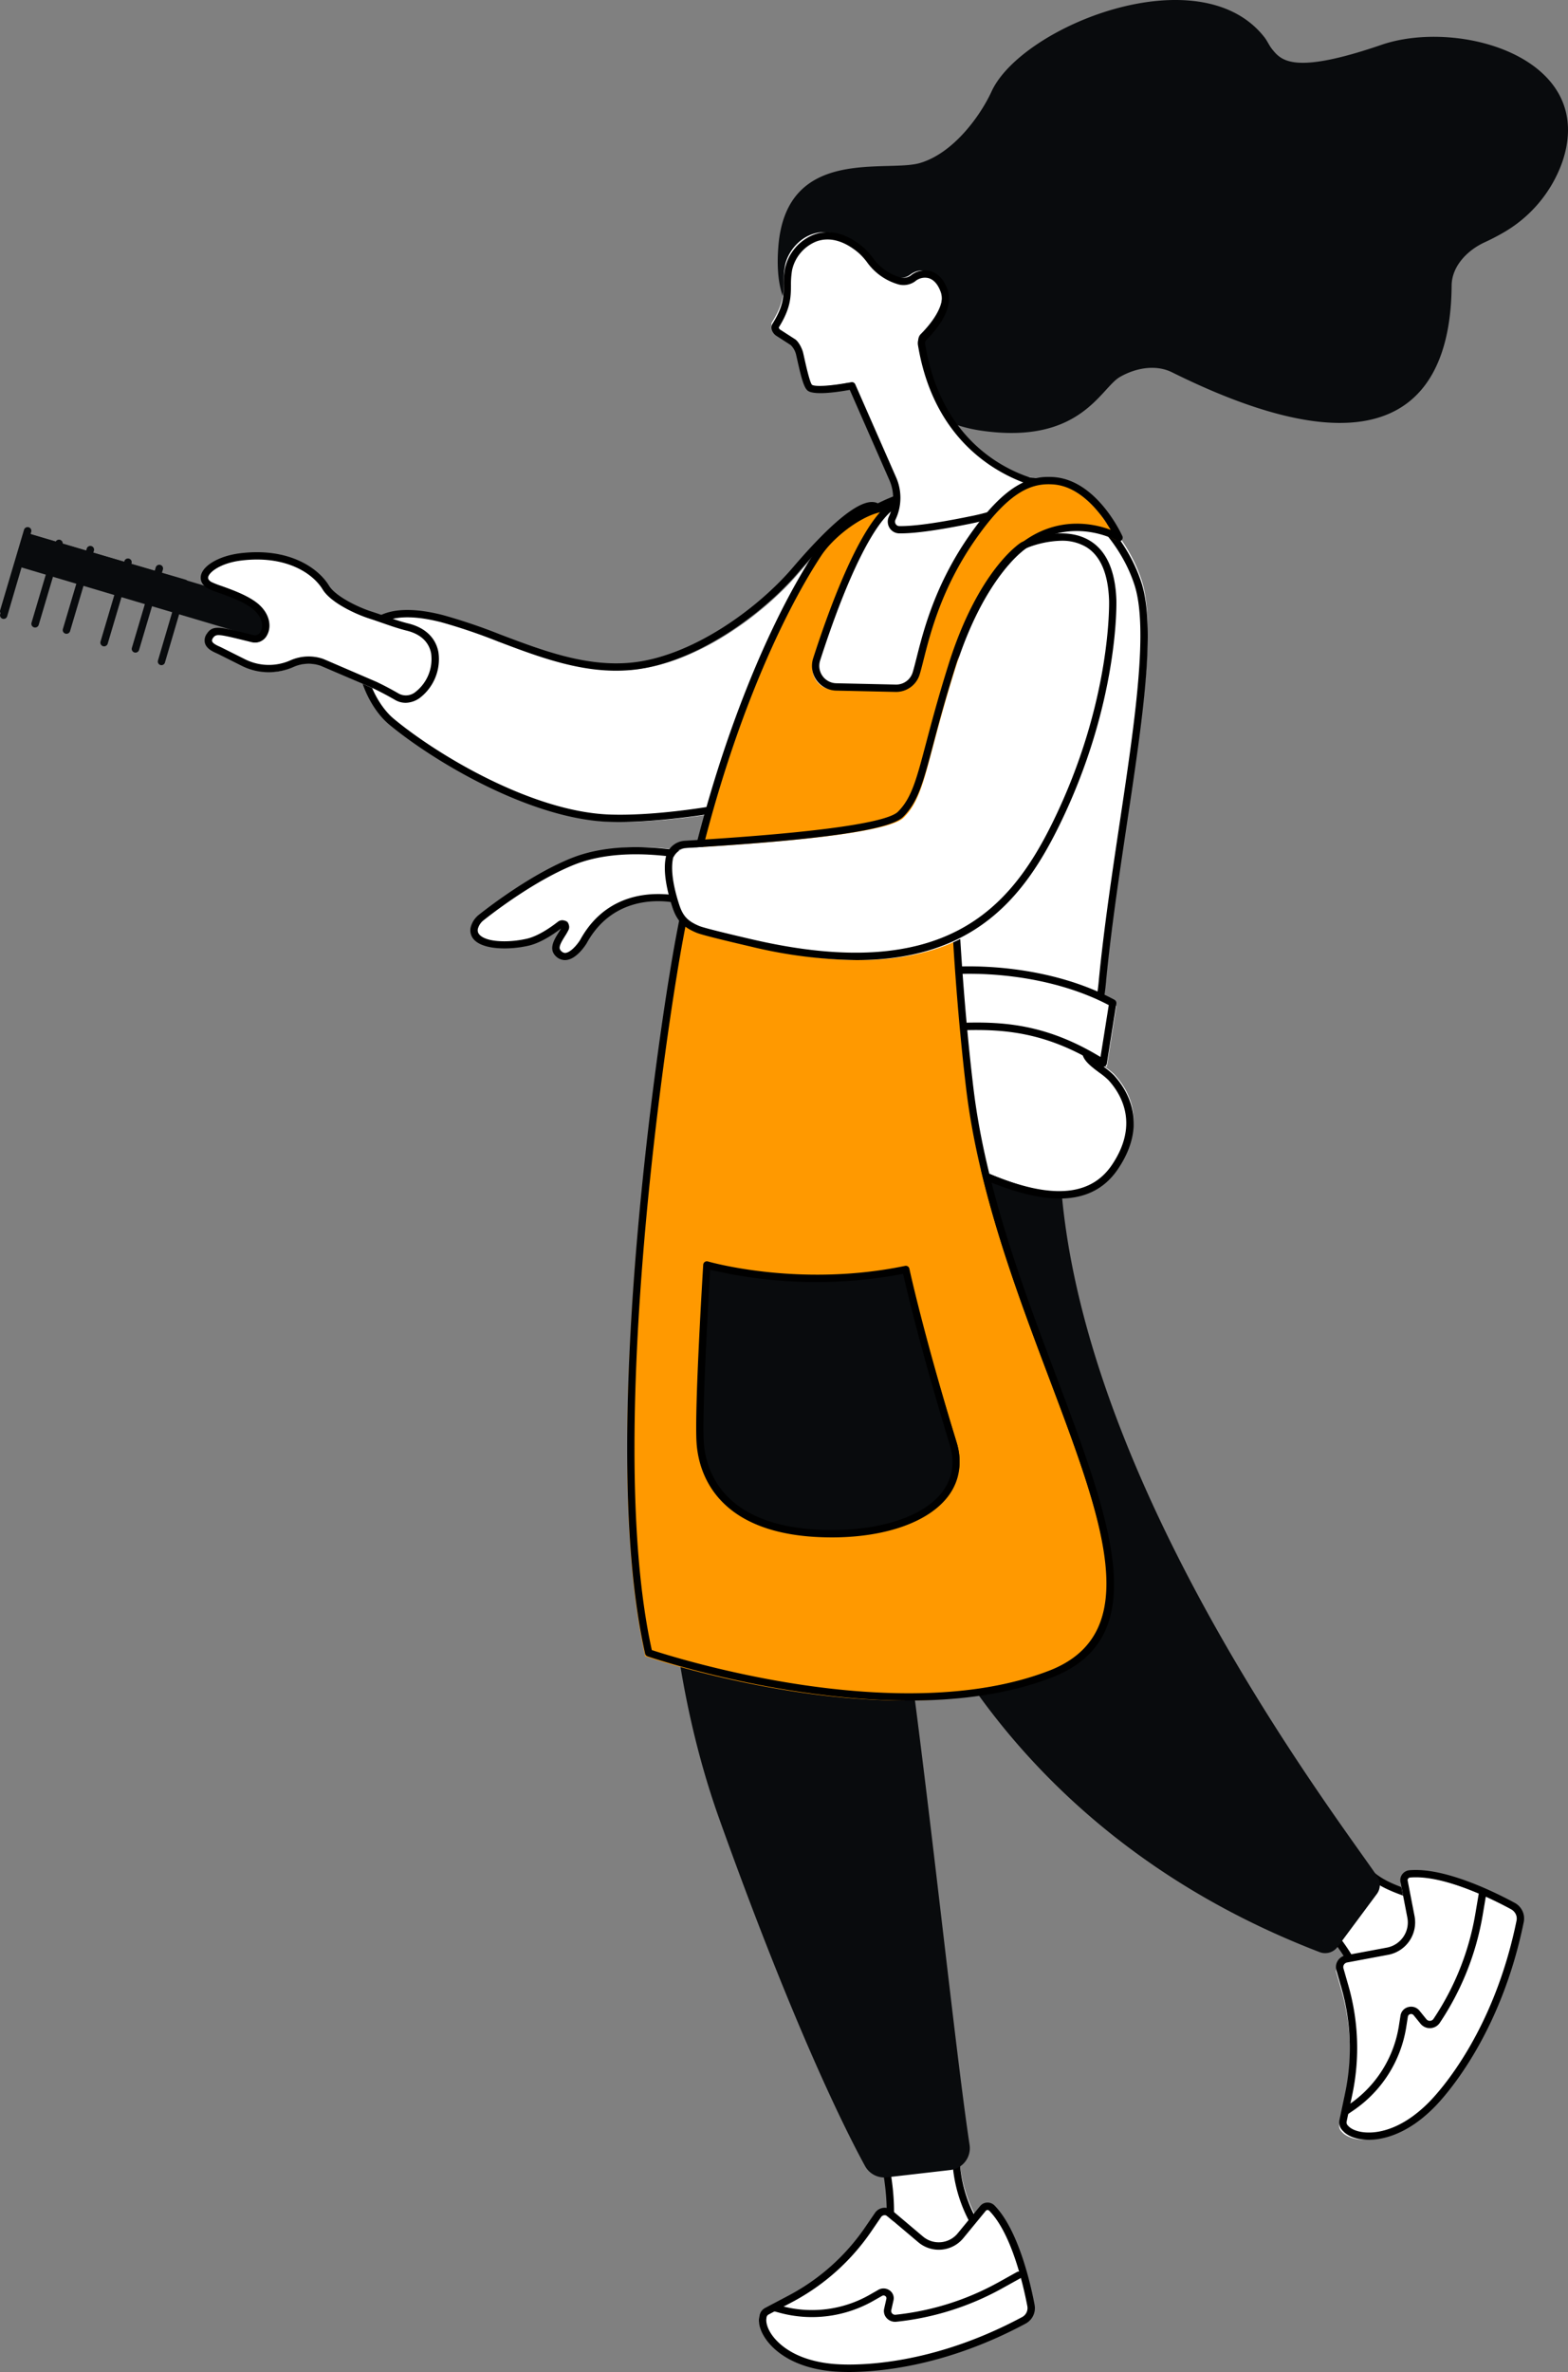 <svg id="illustration-2" xmlns="http://www.w3.org/2000/svg" width="506.212" height="765.391" viewBox="0 0 506.212 765.391">
  <rect x="0" y="0" width="506.212" height="765.391" fill="#808080" stroke="none"/>
  <path id="Tracciato_55" data-name="Tracciato 55" d="M2.645,0S8.133,22.033,1.8,32.227L0,36.447l36.447-8.038L34,24.72A45.91,45.91,0,0,1,26.381,3.228Z" transform="translate(283.478 694.521)" fill="#fff" fill-rule="evenodd"/>
  <path id="Tracciato_56" data-name="Tracciato 56" d="M35.368,28.563,3.153,35.67l.859-2.02C9.449,24.778,6.471,7.937,5.324,2.558l20.91,2.849A47.064,47.064,0,0,0,33.879,26.32ZM1.179,38.472a1.048,1.048,0,0,0,.256-.027l36.114-7.969a1.168,1.168,0,0,0,.837-.7,1.155,1.155,0,0,0-.108-1.079l-2.429-3.663A44.587,44.587,0,0,1,28.494,4.275a1.18,1.18,0,0,0-1.015-1.063L3.961.011A1.185,1.185,0,0,0,2.924.383a1.166,1.166,0,0,0-.269,1.063c.053.213,5.246,21.492-.7,31.056a1.507,1.507,0,0,0-.083.159L.093,36.851a1.158,1.158,0,0,0,.181,1.2,1.179,1.179,0,0,0,.906.42Z" transform="translate(281.454 694.521)" fill-rule="evenodd"/>
  <path id="Tracciato_57" data-name="Tracciato 57" d="M37.419,2.718,34.17,7.294A69.236,69.236,0,0,1,9.108,28.855L1.4,32.776A2.44,2.44,0,0,0,.079,34.652l-.048.407c-.538,4.524,5.926,13.914,22.828,15.357,10.457.893,34.45-.624,61.833-14.786a4.3,4.3,0,0,0,2.3-4.645C85.642,24.157,81.786,7.95,74.36.594a2.013,2.013,0,0,0-2.94.09l-7.238,8.5a9.364,9.364,0,0,1-12.965,1.152L41.247,2.216a2.659,2.659,0,0,0-3.827.5" transform="translate(245.007 712.746)" fill="#fff" fill-rule="evenodd"/>
  <path id="Tracciato_58" data-name="Tracciato 58" d="M73.812,2.4a.817.817,0,0,1,.586.257c7.187,7.384,10.967,23.98,12.259,30.769a3.279,3.279,0,0,1-1.677,3.515C53.711,53.71,28.747,52.488,24.059,52.073,12.5,51.052,7.024,46.26,4.792,43.493,2.809,41.038,2.256,38.811,2.4,37.55l.048-.42a1.31,1.31,0,0,1,.689-1.015l7.673-4.049A71.187,71.187,0,0,0,36.2,9.417L39.433,4.69a1.413,1.413,0,0,1,2.072-.284l9.93,8.383a10.264,10.264,0,0,0,14.588-1.343l7.209-8.77a.724.724,0,0,1,.544-.273c.011,0,.023-.006.035-.006ZM29.051,54.671c10,0,31.5-1.91,57.043-15.609a5.68,5.68,0,0,0,2.9-6.091c-1.332-7.007-5.255-24.149-12.9-32A3.183,3.183,0,0,0,73.677,0,3.115,3.115,0,0,0,71.4,1.143l-7.21,8.77a7.906,7.906,0,0,1-11.235,1.037L43.03,2.568a3.77,3.77,0,0,0-5.551.759L34.243,8.053A68.807,68.807,0,0,1,9.71,29.937L2.037,33.987A3.716,3.716,0,0,0,.088,36.852l-.048.42c-.264,2.3.8,5.125,2.91,7.739,2.469,3.062,8.469,8.356,20.9,9.458.953.082,2.725.2,5.2.2Z" transform="translate(245.007 710.72)" fill-rule="evenodd"/>
  <path id="Tracciato_59" data-name="Tracciato 59" d="M39.92,16.2c.137,0,.274-.01.413-.021A89.492,89.492,0,0,0,74.5,5.4l5.909-3.283a1.112,1.112,0,0,0,.43-1.549A1.2,1.2,0,0,0,79.227.153l-5.91,3.283A87.086,87.086,0,0,1,40.074,13.924a1.285,1.285,0,0,1-1.091-.4,1.181,1.181,0,0,1-.3-1.081l.715-3.17a3.061,3.061,0,0,0-1.291-3.232,3.366,3.366,0,0,0-3.6-.154l-2.95,1.683a37.582,37.582,0,0,1-28.2,3.561l-1.858-.5a1.182,1.182,0,0,0-1.452.782,1.132,1.132,0,0,0,.816,1.4l1.858.5a40.038,40.038,0,0,0,30.038-3.8l2.95-1.678a.94.94,0,0,1,1.025.041A.87.87,0,0,1,37.1,8.8l-.714,3.17a3.366,3.366,0,0,0,.852,3.077A3.67,3.67,0,0,0,39.92,16.2" transform="translate(249.056 732.994)" fill-rule="evenodd"/>
  <path id="Tracciato_60" data-name="Tracciato 60" d="M0,11.153S17.845,27.17,19.318,39.8l1.245,4.749L44.547,11.5l-4.439-.846C32.707,7.49,25.307,6.218,20.133,0Z" transform="translate(419.144 601.379)" fill="#fff" fill-rule="evenodd"/>
  <path id="Tracciato_61" data-name="Tracciato 61" d="M43.337,13.426,22.094,42.667l-.584-2.226C20.17,29.454,7.287,16.409,3.183,12.5L20.9,2.693c3.972,4.348,8.978,6.173,14.262,8.1,1.758.639,3.576,1.3,5.366,2.069a1.271,1.271,0,0,0,.241.076ZM21.587,46.571a1.175,1.175,0,0,0,.948-.487L46.343,13.312a1.2,1.2,0,0,0,.147-1.143,1.177,1.177,0,0,0-.877-.736l-4.283-.812c-1.81-.774-3.618-1.43-5.368-2.069C30.7,6.636,25.721,4.822,22.062.425A1.164,1.164,0,0,0,20.6.148L.612,11.211A1.2,1.2,0,0,0,.4,13.144C.57,13.3,17.79,28.881,19.182,40.81a1.337,1.337,0,0,0,.031.162l1.235,4.711a1.186,1.186,0,0,0,.919.866,1.009,1.009,0,0,0,.219.022Z" transform="translate(419.144 601.378)" fill-rule="evenodd"/>
  <path id="Tracciato_62" data-name="Tracciato 62" d="M.105,31.016l1.632,5.678a71.612,71.612,0,0,1,1.24,34.568L1.119,80.056a2.57,2.57,0,0,0,.675,2.325l.3.318c3.386,3.482,15.432,4.655,27.817-7.868C37.577,67.085,52.21,46.9,58.627,15.479A4.6,4.6,0,0,0,56.3,10.506C49.764,6.975,33.809-.882,22.805.081a2.047,2.047,0,0,0-1.871,2.411L23.169,14a9.5,9.5,0,0,1-7.633,11.13L2.222,27.615a2.706,2.706,0,0,0-2.117,3.4" transform="translate(431.293 605.428)" fill="#fff" fill-rule="evenodd"/>
  <path id="Tracciato_63" data-name="Tracciato 63" d="M25.79,2.357c10.542,0,24.884,7.119,30.8,10.319A3.4,3.4,0,0,1,58.3,16.36c-7.317,35.9-24.8,55.055-28.226,58.529-8.466,8.577-15.874,9.875-19.6,9.821-3.287-.016-5.44-1.035-6.359-1.978l-.3-.311a1.393,1.393,0,0,1-.364-1.254L5.3,72.4a72.912,72.912,0,0,0-1.252-35L2.429,31.745a1.51,1.51,0,0,1,1.183-1.9l13.236-2.477A10.647,10.647,0,0,0,25.381,14.9L23.159,3.435a.8.8,0,0,1,.151-.649.9.9,0,0,1,.649-.354c.594-.054,1.206-.075,1.83-.075ZM10.548,87.068c4.083,0,12.2-1.388,21.221-10.523,3.512-3.56,21.409-23.164,28.858-59.719a5.728,5.728,0,0,0-2.906-6.219C51.267,7.112,35.034-.907,23.751.084a3.279,3.279,0,0,0-2.333,1.281,3.164,3.164,0,0,0-.587,2.514l2.221,11.472a8.183,8.183,0,0,1-1.291,6.219,8.3,8.3,0,0,1-5.351,3.484L3.174,27.526A3.92,3.92,0,0,0,.581,29.3a3.869,3.869,0,0,0-.433,3.1h0l1.623,5.656A70.573,70.573,0,0,1,2.983,71.913L1.137,80.678a3.735,3.735,0,0,0,.977,3.377l.3.311c1.65,1.7,4.586,2.686,8.055,2.7a.361.361,0,0,0,.076.005Z" transform="translate(431.293 603.404)" fill-rule="evenodd"/>
  <path id="Tracciato_64" data-name="Tracciato 64" d="M1.2,72.894a1.241,1.241,0,0,0,.686-.209l1.687-1.15A40.107,40.107,0,0,0,20.642,44.792l.557-3.53a1.013,1.013,0,0,1,.767-.829,1.043,1.043,0,0,1,1.091.353l2.231,2.755a3.87,3.87,0,0,0,6.2-.273A89.293,89.293,0,0,0,45.368,8.382L46.555,1.37A1.181,1.181,0,0,0,45.564.016,1.2,1.2,0,0,0,44.18.984L42.993,8A86.937,86.937,0,0,1,29.469,41.978a1.433,1.433,0,0,1-2.295.1l-2.231-2.755a3.456,3.456,0,0,0-3.593-1.171,3.359,3.359,0,0,0-2.53,2.749l-.557,3.53A37.738,37.738,0,0,1,2.2,69.6L.516,70.75a1.165,1.165,0,0,0-.3,1.642,1.214,1.214,0,0,0,.989.5" transform="translate(433.318 609.478)" fill-rule="evenodd"/>
  <path id="Tracciato_65" data-name="Tracciato 65" d="M131.014,2.665,19.088,0s-41.957,141.832-1.463,254.97c24.383,68.124,41.091,101.085,47.017,111.9a7.1,7.1,0,0,0,7.049,3.632l20.481-2.359a7.1,7.1,0,0,0,6.214-8.119c-5.642-37.141-16.465-146.2-26.057-201.413a.042.042,0,0,1,.083-.016c2.757,9.678,30.5,97.614,139.021,139.253a4.961,4.961,0,0,0,5.74-1.687l12.68-17.077a4.933,4.933,0,0,0,.13-5.712c-15.486-22.816-123.675-163.02-98.97-270.7" transform="translate(214.634 332.075)" fill="#090b0d" fill-rule="evenodd"/>
  <path id="Tracciato_66" data-name="Tracciato 66" d="M35.276,72.894a1.2,1.2,0,0,0,.332-.048,1.177,1.177,0,0,0,.791-1.461c-.637-2.159-1.263-4.3-1.88-6.412C26.131,36.286,18.888,11.505,1.817.194A1.172,1.172,0,0,0,.525,2.151C16.882,12.987,23.674,36.222,32.273,65.635q.927,3.166,1.881,6.418a1.177,1.177,0,0,0,1.122.842" transform="translate(259.181 441.416)" fill="#fff" fill-rule="evenodd"/>
  <path id="Tracciato_67" data-name="Tracciato 67" d="M167.328,1.116S164.351-7.067,140.47,20.88c-11.512,13.473-33.045,29.272-53.231,31.145C65.553,54.037,44.963,41.438,26.282,36.608-9.783,27.282-1.876,60.249,9.863,69.977c14.344,11.877,45.167,30.244,70.313,31.205s86.423-9.788,90.666-27.577-3.515-72.489-3.515-72.489" transform="translate(117.442 164.012)" fill="#fff" fill-rule="evenodd"/>
  <path id="Tracciato_68" data-name="Tracciato 68" d="M167.023,2.667c.511,3.674,7.506,54.833,3.5,71.6C166.709,90.23,108.3,101.879,81.236,100.84,56.471,99.893,26.127,81.884,11.78,70.009c-6.893-5.7-11.958-19.2-8.048-26.829,3.08-6.01,11.165-7.52,23.377-4.367A180.541,180.541,0,0,1,45.4,45.025c13.74,5.2,27.951,10.577,42.955,9.186C108.5,52.344,130.426,36.6,142.268,22.76c17-19.87,22.8-20.61,24.174-20.362a1.1,1.1,0,0,1,.581.268Zm-82.665,100.6c26.168,0,84.12-10.229,88.473-28.453,4.24-17.742-3.169-70.45-3.486-72.685a1.243,1.243,0,0,0-.06-.238,3.069,3.069,0,0,0-2.42-1.822c-4.756-.858-13.652,6.255-26.4,21.155-11.54,13.487-32.839,28.824-52.331,30.63-14.468,1.339-28.407-3.939-41.894-9.043A182.2,182.2,0,0,0,27.7,36.521C10.755,32.144,4.164,37.14,1.618,42.1c-4.5,8.782,1.046,23.447,8.646,29.732,14.6,12.079,45.525,30.406,70.882,31.375,1.005.038,2.08.059,3.211.059Z" transform="translate(115.417 161.988)" fill-rule="evenodd"/>
  <path id="Tracciato_69" data-name="Tracciato 69" d="M14.949,144.262c-4.1-42.889,28.1-119.272,34.2-125.277,9.1-8.967,29.154-22.048,69.9-18.338,0,0,21.524,10.478,28.784,32.644,7.091,21.65-6.541,78.18-11.419,127.8,0,0-1.007,13.638-5.177,22.832-1.4,3.081,5.648,6.512,7.932,9.006,4.464,4.885,10.534,15.081,1.262,28.842-21.313,31.638-88.052-29.645-110.1-30.986-14.349-.867-19.857,4.083-21.313,8.564,0,0-18.235-2.618-2.854-40.794a32.205,32.205,0,0,1,6.138-9.576c.108-.119.218-.242.329-.377a17.913,17.913,0,0,0,2.314-4.341" transform="translate(220.708 153.888)" fill="#fff" fill-rule="evenodd"/>
  <path id="Tracciato_70" data-name="Tracciato 70" d="M119.627,2.989c2.093,1.085,21.281,11.5,27.924,31.809,4.633,14.162.068,44.626-4.766,76.88-2.486,16.592-5.056,33.743-6.678,50.249-.013.167-1.042,13.553-5.065,22.427-1.364,3.006,2.145,5.62,5.239,7.922a23.165,23.165,0,0,1,2.878,2.361c4.2,4.6,9.943,14.274,1.15,27.338-13.459,20-47.107.414-74.144-15.323-14.445-8.406-26.92-15.667-34.632-16.135-15.478-.941-20.456,4.846-22.042,8.309a9.566,9.566,0,0,1-5.041-4.475c-2.623-4.641-4.058-14.382,4-34.394a30.964,30.964,0,0,1,5.9-9.213c.117-.129.234-.264.355-.4a18.449,18.449,0,0,0,2.5-4.647,1.2,1.2,0,0,0,.086-.57C13.267,103,45.312,26.651,51.056,20.986c10.249-10.106,30.461-21.42,68.57-18Zm3.749,229.868c7.712,0,14.282-2.711,18.887-9.552,9.7-14.414,3.306-25.149-1.366-30.264a24.427,24.427,0,0,0-3.21-2.662c-2.02-1.506-5.073-3.781-4.5-5.045,4.2-9.261,5.226-22.637,5.267-23.2,1.613-16.42,4.179-33.539,6.66-50.1C150.2,78.08,154.6,48.757,149.79,34.06,142.477,11.706,121.368,1.2,120.473.767a1.163,1.163,0,0,0-.408-.113C80.91-2.918,60.029,8.824,49.4,19.3c-6,5.916-38.5,81.854-34.491,125.757a16.227,16.227,0,0,1-2,3.754c-.1.118-.2.231-.3.344a33.216,33.216,0,0,0-6.345,9.918C-.515,175.912-1.8,188.2,2.447,195.607a11.331,11.331,0,0,0,7.588,5.809,1.174,1.174,0,0,0,1.287-.8c.858-2.641,4.534-8.675,20.068-7.734,7.155.436,20,7.906,33.592,15.823,19.145,11.138,41.5,24.154,58.394,24.154Z" transform="translate(218.684 153.889)" fill-rule="evenodd"/>
  <path id="Tracciato_71" data-name="Tracciato 71" d="M12.008,104.667s-13.862.274-11.8-25.227c2.629-32.5,34.854-23.609,45.761-26.85S65.526,37.164,69.023,29.537c9.71-21.177,67.305-44.192,88.128-17.478.943,1.21,1.506,2.64,2.468,3.828,2.939,3.63,6.9,8.319,35.3-1.423,24.995-8.575,69.842,4.17,58.37,37.817a42.765,42.765,0,0,1-19.545,23.074c-1.663.948-3.492,1.9-5.494,2.819-5.791,2.663-10.649,7.857-10.69,14-.217,32.481-16.177,64.693-90.255,27.966-5.261-2.609-11.714-1.435-16.822,1.491-6.278,3.6-12.668,21.921-44.633,17.356-19.58-2.8-29.169-16.071-35.649-24.441a25.011,25.011,0,0,0-18.191-9.88" transform="translate(251.081 0)" fill="#090b0d" fill-rule="evenodd"/>
  <path id="Tracciato_72" data-name="Tracciato 72" d="M44.6,13.839a5.355,5.355,0,0,1-4.077.818c-8.48-2.683-8.954-6.906-12.85-10.152C15.345-5.767,5.637,3.768,4.341,10.9,3.21,17.124,5.571,20.468.178,29.064c-.517.823.175,1.938,1.015,2.418l4.516,2.907c.944.539,1.97,2.644,2.221,3.715.775,3.31,2.153,10.388,3.424,11.154,2.477,1.493,13.539-.708,13.539-.708L38.032,78.444a15.355,15.355,0,0,1-.091,12.963,2.615,2.615,0,0,0,2.283,3.757c3.585.063,10.358-.553,23.141-3.176,16.914-3.469,25.729-10.943,25.729-10.943S54.413,76.92,47.476,35.325a2.689,2.689,0,0,1,.66-2.388c2.377-2.368,8.707-9.255,6.65-15.094-2.184-6.2-7.028-6.533-10.184-4" transform="translate(249.057 74.919)" fill="#fff" fill-rule="evenodd"/>
  <path id="Tracciato_73" data-name="Tracciato 73" d="M87.079,82.567A66,66,0,0,1,64.073,91.7c-13.142,2.7-19.643,3.2-22.8,3.142a1.367,1.367,0,0,1-1.155-.654,1.481,1.481,0,0,1-.077-1.416,16.424,16.424,0,0,0,.1-13.887L27.05,49.087a1.171,1.171,0,0,0-1.3-.679c-5.088,1.011-11.373,1.625-12.655.851-.717-.728-1.948-6.246-2.474-8.6-.146-.657-.281-1.26-.4-1.774-.262-1.119-1.379-3.657-2.774-4.454L3,31.564a1.221,1.221,0,0,1-.649-.805c3.88-6.181,3.913-9.912,3.945-13.52a27.978,27.978,0,0,1,.36-4.985,12.95,12.95,0,0,1,7.865-9.268C18.693,1.467,23.356,2.706,28,6.572a19.859,19.859,0,0,1,2.822,3.072A18.794,18.794,0,0,0,41.2,16.906a6.428,6.428,0,0,0,5.149-1.018,4.859,4.859,0,0,1,4.369-1.058c1.707.488,3.069,2.051,3.938,4.521,1.764,5-3.851,11.33-6.347,13.818a3.834,3.834,0,0,0-.987,3.406c5.828,34.945,31.314,43.949,39.76,45.992ZM41.758,97.192c4.793,0,12.454-1.074,22.787-3.193C81.5,90.521,90.335,83.151,90.7,82.839a1.176,1.176,0,0,0-.62-2.063c-1.376-.166-33.77-4.532-40.45-44.587a1.586,1.586,0,0,1,.328-1.353c3.492-3.481,9.033-10.223,6.9-16.266-1.432-4.065-3.785-5.507-5.507-6a7.171,7.171,0,0,0-6.481,1.484,4.274,4.274,0,0,1-2.975.611A16.391,16.391,0,0,1,32.654,8.18,21.95,21.95,0,0,0,29.5,4.766C22.78-.831,17.209-.493,13.716.776A15.234,15.234,0,0,0,4.343,11.832a29.921,29.921,0,0,0-.4,5.385c-.031,3.581-.059,6.674-3.589,12.3A2.413,2.413,0,0,0,.079,31.4a3.635,3.635,0,0,0,1.7,2.168l4.448,2.866a6.466,6.466,0,0,1,1.7,2.981c.118.506.252,1.1.4,1.75,1.419,6.361,2.269,9.329,3.554,10.1,2.412,1.454,10.306.189,13.4-.382L37.993,79.825a14.121,14.121,0,0,1-.079,11.946,3.825,3.825,0,0,0,.212,3.657,3.72,3.72,0,0,0,3.1,1.76q.258,0,.527,0Z" transform="translate(249.057 74.919)" fill-rule="evenodd"/>
  <path id="Tracciato_74" data-name="Tracciato 74" d="M2.152,1.27C19.114-1.666,45.205.087,64.795,10.776L61.7,30.373C37.37,14.884,19.715,18.573,0,19.181Z" transform="translate(295.628 313.85)" fill="#fff" fill-rule="evenodd"/>
  <path id="Tracciato_75" data-name="Tracciato 75" d="M64.349,12.506,61.686,29.247C41.3,16.868,25.738,17.7,9.282,18.572c-2.212.12-4.488.24-6.772.322L4.375,3.5c16.585-2.648,41.171-.874,59.975,9ZM62.566,32.4a1.175,1.175,0,0,0,.488-.109,1.189,1.189,0,0,0,.672-.9L66.8,12.036a1.212,1.212,0,0,0-.61-1.256C46.488.116,20.315-1.68,3.122,1.274a1.187,1.187,0,0,0-.971,1.037L.009,20a1.223,1.223,0,0,0,.3.956,1.182,1.182,0,0,0,.9.393c2.769-.087,5.527-.235,8.195-.377,16.481-.874,32.049-1.7,52.545,11.248A1.144,1.144,0,0,0,62.566,32.4Z" transform="translate(293.603 311.826)" fill-rule="evenodd"/>
  <path id="Tracciato_76" data-name="Tracciato 76" d="M136.6.045c-7.347-.462-15.11,2.432-26.386,18.759C97.127,37.749,94.493,55.227,92.32,62.287A6.761,6.761,0,0,1,85.7,67.052L66.45,66.627a6.8,6.8,0,0,1-6.309-8.9c4.835-15.01,15.454-44.7,25.366-50.145l-6.129,1.75c-6.7,1.912-14.929,8.462-18.77,14.3C45.385,46.76,24,95.3,13.722,159.71c0,0-24.624,144.814-7.9,218.835,0,0,77.921,26.873,129.861,6.878s-15.7-103.4-25.991-189.015c-5.647-46.964-9.468-123.263.207-149.2,17.35-46.516,48.039-28.782,48.039-28.782S150.043.891,136.6.046" transform="translate(202.485 155.913)" fill="#f90" fill-rule="evenodd"/>
  <path id="Tracciato_77" data-name="Tracciato 77" d="M145.186,15.085a28.37,28.37,0,0,0-9.684,1.69c-10.858,3.922-19.53,14.41-25.776,31.171-10.052,26.981-5.5,106.11-.273,149.655,3.9,32.495,16.033,64.682,26.734,93.086,17.378,46.112,31.1,82.541-.041,94.545-48.424,18.661-120.751-4.225-128.2-6.68-16.161-73.1,7.8-216.127,8.045-217.567C26.008,98.1,46.642,49.744,62.612,25.457c3.854-5.863,11.963-12.054,18.075-13.8l.926-.264c-8.645,9.78-16.994,32.892-21.572,47.122a7.98,7.98,0,0,0,7.392,10.438l19.214.425a7.956,7.956,0,0,0,7.762-5.6c.394-1.281.8-2.889,1.271-4.75,2.173-8.6,5.811-22.981,16.432-38.377,11.524-16.7,18.962-18.637,25.3-18.238,9.237.581,15.835,9.794,18.7,14.68a31.426,31.426,0,0,0-10.927-2.01ZM90.957,394.845c15.9,0,31.948-1.975,46.033-7.406,33.336-12.843,19.243-50.241,1.4-97.591-10.653-28.275-22.729-60.322-26.6-92.532-5.2-43.319-9.765-121.953.14-148.539C117.925,32.7,126.123,22.68,136.3,19c11.62-4.2,21.8,1.563,21.9,1.622a1.173,1.173,0,0,0,1.38-.149,1.187,1.187,0,0,0,.282-1.364c-.334-.742-8.334-18.181-22.3-19.06-7.014-.442-15.192,1.584-27.382,19.253C99.311,35.052,95.608,49.7,93.4,58.448c-.463,1.83-.862,3.41-1.239,4.633A5.571,5.571,0,0,1,86.7,67.009l-19.214-.425a5.611,5.611,0,0,1-5.2-7.341c8.9-27.656,17.924-45.674,24.765-49.434a1.184,1.184,0,0,0-.888-2.178L80.042,9.379c-6.687,1.91-15.207,8.4-19.4,14.772-16.1,24.492-36.9,73.2-46.983,136.444-.244,1.437-24.426,145.781-7.872,219.13a1.175,1.175,0,0,0,.766.856c.569.2,41.985,14.264,84.4,14.264Z" transform="translate(202.485 153.889)" fill-rule="evenodd"/>
  <path id="Tracciato_78" data-name="Tracciato 78" d="M82.041,56.357C87.717,74.579,67.928,85.2,42.167,85.042,7.944,84.834.8,67.086.107,56.069S2.278,0,2.278,0,31.785,8.532,66.762,1.418c0,0,4.2,19.363,15.279,54.938" transform="translate(226.784 409.018)" fill="#090b0d" fill-rule="evenodd"/>
  <path id="Tracciato_79" data-name="Tracciato 79" d="M66.8,4.047c1.061,4.724,5.536,23.893,15,54.956,1.735,5.7,1.025,10.775-2.108,15.1-5.8,8-19.488,12.7-36.493,12.6C7.971,86.473,2.964,66.75,2.447,58.28c-.607-9.91,1.6-47.666,2.075-55.559A149.664,149.664,0,0,0,66.8,4.047ZM43.754,89.093c17.524,0,31.631-5.056,37.811-13.569,3.552-4.9,4.4-10.851,2.463-17.228l-1.118.353,1.118-.353c-10.9-35.787-15.154-55.706-15.2-55.9a1.171,1.171,0,0,0-1.379-.919C33.286,8.581,4.058.133,3.767.046a1.153,1.153,0,0,0-1,.174,1.194,1.194,0,0,0-.5.9C2.156,3-.574,47.25.11,58.432c.559,9.138,5.874,30.422,43.065,30.656.193,0,.386.005.579.005Z" transform="translate(224.758 406.994)" fill-rule="evenodd"/>
  <g id="Raggruppa_4" data-name="Raggruppa 4" transform="translate(0 170.087)">
    <path id="Tracciato_80" data-name="Tracciato 80" d="M52.122,42.522a1.173,1.173,0,0,0,1.125-.84l7.449-25.3a1.162,1.162,0,0,0-.794-1.45L8.957.048A1.173,1.173,0,0,0,7.5.84L.047,26.139A1.175,1.175,0,0,0,2.3,26.8L9.421,2.619,58.115,16.846,51,41.024a1.162,1.162,0,0,0,.794,1.45,1.139,1.139,0,0,0,.331.048" transform="translate(0 2.025)" fill="#090b0d" fill-rule="evenodd"/>
    <path id="Tracciato_81" data-name="Tracciato 81" d="M1.216,28.348a1.211,1.211,0,0,0,1.162-.861L10.073,1.536A1.19,1.19,0,0,0,9.252.049a1.213,1.213,0,0,0-1.5.813l-7.7,25.95A1.2,1.2,0,0,0,.875,28.3a1.2,1.2,0,0,0,.342.048" transform="translate(0.002 0)" fill="#090b0d" fill-rule="evenodd"/>
    <path id="Tracciato_82" data-name="Tracciato 82" d="M1.211,28.348a1.211,1.211,0,0,0,1.162-.862l7.7-25.95A1.2,1.2,0,0,0,9.255.049a1.212,1.212,0,0,0-1.5.812L.049,26.812A1.2,1.2,0,0,0,.87,28.3a1.241,1.241,0,0,0,.342.049" transform="translate(10.125 4.05)" fill="#090b0d" fill-rule="evenodd"/>
    <path id="Tracciato_83" data-name="Tracciato 83" d="M1.211,28.348a1.21,1.21,0,0,0,1.162-.861l7.7-25.95A1.2,1.2,0,0,0,9.255.049a1.212,1.212,0,0,0-1.5.813l-7.7,25.95A1.2,1.2,0,0,0,.87,28.3a1.262,1.262,0,0,0,.342.048" transform="translate(20.249 6.075)" fill="#090b0d" fill-rule="evenodd"/>
    <path id="Tracciato_84" data-name="Tracciato 84" d="M1.211,28.348a1.211,1.211,0,0,0,1.162-.861l7.7-25.95A1.2,1.2,0,0,0,9.255.049a1.214,1.214,0,0,0-1.5.812l-7.7,25.95A1.2,1.2,0,0,0,.87,28.3a1.241,1.241,0,0,0,.342.049" transform="translate(32.398 10.124)" fill="#090b0d" fill-rule="evenodd"/>
    <path id="Tracciato_85" data-name="Tracciato 85" d="M1.211,28.348a1.211,1.211,0,0,0,1.162-.861l7.7-25.95A1.2,1.2,0,0,0,9.255.049a1.212,1.212,0,0,0-1.5.813l-7.7,25.95A1.2,1.2,0,0,0,.87,28.3a1.241,1.241,0,0,0,.342.049" transform="translate(42.522 12.149)" fill="#090b0d" fill-rule="evenodd"/>
    <path id="Tracciato_86" data-name="Tracciato 86" d="M3.107,0l100.16,29.765L100.16,40.5,0,10.732Z" transform="translate(6.075 2.025)" fill="#090b0d" fill-rule="evenodd"/>
  </g>
  <path id="Tracciato_87" data-name="Tracciato 87" d="M60.741,45.792c-2.144-1.28-4.463-2.556-6.942-3.771L37.1,34.615a12.586,12.586,0,0,0-9.57.475,17.525,17.525,0,0,1-15.369-.481L4.883,30.855c-1.133-.605-5.07-1.843-3.123-4.9,1.468-2.315,3.516-1.539,13.5.971,3.676.924,6.416-5.27,1.25-10.145C12.4,12.9,3.335,10.624,1.542,9.474-2.873,6.642,2.75,1.461,11.341.345c14.582-1.894,23.684,4.374,26.987,9.966,2.3,3.9,9.937,7.579,14.2,8.973,3.66,1.2,7.714,2.882,11.571,3.857,17.082,4.314,5.564,27.988-3.357,22.65" transform="translate(66.821 180.21)" fill="#fff" fill-rule="evenodd"/>
  <path id="Tracciato_88" data-name="Tracciato 88" d="M63.927,45.62l-.6,1.014.6-1.014c-2.34-1.362-4.755-2.638-7.182-3.791l-17.118-7.37a14.46,14.46,0,0,0-10.752.474,17.132,17.132,0,0,1-14.685-.446L6.73,30.755c-.147-.077-.359-.174-.609-.284-.773-.346-2.215-.99-2.443-1.753A1.451,1.451,0,0,1,4,27.58c.854-1.3,2.057-1.106,10.017.856l2.5.614a4.389,4.389,0,0,0,4.935-2.332c1.344-2.456,1.077-6.422-2.552-9.748C15.828,14.163,10.338,12.193,6.7,10.89a27.225,27.225,0,0,1-3.292-1.3c-1.181-.738-1.039-1.376-.985-1.616C2.808,6.268,6.682,3.486,12.95,2.7,27.167.9,36.074,6.6,39.377,12.024c2.546,4.187,10.474,7.929,15.181,9.423,1.3.413,2.65.886,4.026,1.366,2.59.905,5.267,1.842,7.884,2.484,4.478,1.1,7.215,3.639,7.917,7.351a13.426,13.426,0,0,1-5.066,12.457,4.865,4.865,0,0,1-5.392.515Zm2.2,2.976a8.067,8.067,0,0,0,4.57-1.555,15.746,15.746,0,0,0,6.04-14.824c-.871-4.621-4.309-7.892-9.685-9.211-2.508-.614-5.131-1.53-7.666-2.417-1.4-.489-2.77-.968-4.092-1.389-4.511-1.43-11.791-4.979-13.864-8.391C37.755,4.776,28.016-1.584,12.645.355,6.11,1.178.832,4.168.087,7.462c-.207.933-.223,2.709,2.046,4.121a24.489,24.489,0,0,0,3.749,1.524c3.455,1.239,8.673,3.11,11.383,5.593,2.7,2.466,2.987,5.241,2.078,6.9A2,2,0,0,1,17.09,26.76L14.6,26.147C6.11,24.057,3.83,23.495,1.991,26.3a3.609,3.609,0,0,0-.609,3.082c.539,1.8,2.552,2.7,3.754,3.236.2.088.365.164.5.232L13.1,36.586a19.534,19.534,0,0,0,16.742.5,12.028,12.028,0,0,1,8.9-.443l17.009,7.321c2.323,1.11,4.685,2.36,6.97,3.684a6.767,6.767,0,0,0,3.412.944Z" transform="translate(64.795 178.186)" fill-rule="evenodd"/>
  <path id="Tracciato_89" data-name="Tracciato 89" d="M.225,24.654a6.394,6.394,0,0,1,2.186-2.992C6.193,18.653,19.3,8.625,31.913,3.518,46.854-2.529,64.976.965,68.634,1.372c9.066,1.01,5.657,9.664,5.657,9.664-1.436,4.2-4.274,4.969-6.308,5.054a6.744,6.744,0,0,1-1.754-.164c-3.526-.777-21.276-3.716-30.746,13.613,0,0-4.535,7.486-8.162,3.923-2.276-2.231,1.078-5.72,2.2-8.131a1.048,1.048,0,0,0-1.612-1.29c-2.955,2.3-6.933,4.916-10.608,5.741C8.775,31.706-1.668,30.5.225,24.654" transform="translate(153.888 273.355)" fill="#fff" fill-rule="evenodd"/>
  <path id="Tracciato_90" data-name="Tracciato 90" d="M60.552,15.136c-7.29,0-18.272,2.332-25.1,14.77-.915,1.5-3.036,4.02-4.722,4.219a1.721,1.721,0,0,1-1.506-.6c-.984-.959-.1-2.574,1.268-4.754a19.9,19.9,0,0,0,1.163-2.018,2.176,2.176,0,0,0-.639-2.72,2.281,2.281,0,0,0-2.792.063c-3.806,2.956-7.293,4.848-10.083,5.472-6.467,1.452-13.129.917-15.165-1.216a2.193,2.193,0,0,1-.43-2.4,5.214,5.214,0,0,1,1.793-2.422c3.684-2.914,16.665-12.81,29.068-17.816C46.442.46,61.929,2.635,67.761,3.453c.678.1,1.22.173,1.6.215,2.21.246,3.729,1.006,4.515,2.264,1.442,2.3.154,5.729.141,5.766-1.269,3.69-3.585,4.2-5.218,4.267a5.818,5.818,0,0,1-1.43-.131,32.383,32.383,0,0,0-6.819-.7ZM30.528,36.447a4.079,4.079,0,0,0,.5-.031c3.388-.409,6.192-4.874,6.5-5.383,9.049-16.484,26-13.68,29.313-12.952a8.1,8.1,0,0,0,2.059.189c3.561-.152,6.1-2.154,7.357-5.8.054-.136,1.718-4.439-.346-7.736-1.188-1.9-3.3-3.03-6.278-3.36-.367-.042-.884-.115-1.533-.2C62.094.329,46.133-1.915,32.5,3.589,19.8,8.71,6.584,18.784,2.838,21.745A7.51,7.51,0,0,0,.28,25.257a4.4,4.4,0,0,0,.953,4.665c3,3.14,11.049,3.334,17.449,1.9,3.063-.692,6.62-2.563,10.579-5.572-.229.419-.509.87-.8,1.331-1.389,2.222-3.291,5.257-.923,7.574a4.216,4.216,0,0,0,2.99,1.295Z" transform="translate(151.865 273.354)" fill-rule="evenodd"/>
  <path id="Tracciato_91" data-name="Tracciato 91" d="M26.6,131.281c-3.347-.784-15.071-3.5-17.124-4.362-4.046-1.708-5.817-3.572-7.163-7.745C-.208,111.364-.3,106.589.323,103.71a5.453,5.453,0,0,1,5-4.265c11.289-.7,63.6-3.577,69.769-9.744C82.17,82.633,82.17,72.03,91.725,41.633s23-38.88,23-38.88S142.682-10.3,143.75,20.426c0,0,1.192,32.531-18.4,72.456-12.973,26.437-33.477,53.606-98.75,38.4" transform="translate(216.66 174.137)" fill="#fff" fill-rule="evenodd"/>
  <path id="Tracciato_92" data-name="Tracciato 92" d="M128.013,2.374A15.219,15.219,0,0,1,136.037,4.4c4.6,2.819,7.084,8.606,7.383,17.2.01.324.937,32.636-18.241,71.7-13.8,28.1-35.122,52.118-97.2,37.656l-.4-.091c-9.7-2.255-15.25-3.669-16.5-4.194-3.748-1.58-5.263-3.214-6.482-7-2.551-7.917-2.47-12.427-1.952-14.811a4.274,4.274,0,0,1,3.909-3.326l2.053-.123c42.407-2.587,64.114-5.742,68.315-9.936,4.814-4.8,6.441-10.949,9.682-23.194,1.726-6.519,3.875-14.634,7.206-25.224,8.94-28.427,21.431-37.431,22.4-38.092a32.184,32.184,0,0,1,11.795-2.595ZM61.826,137.689c38.03,0,54.179-20.349,65.472-43.355,19.454-39.627,18.491-72.491,18.48-72.818-.328-9.437-3.193-15.874-8.516-19.131-9.017-5.519-21.585.235-22.116.482a1.219,1.219,0,0,0-.13.071c-.563.355-13.893,9.04-23.447,39.416-3.346,10.639-5.5,18.786-7.235,25.331-3.133,11.832-4.7,17.767-9.069,22.128-2.52,2.512-16.154,6.16-66.791,9.245l-2.057.129a6.635,6.635,0,0,0-6.066,5.18c-.843,3.878-.166,9.272,2.012,16.032,1.438,4.457,3.409,6.588,7.81,8.442,1.852.782,10.521,2.839,16.88,4.323l.4.091a152.573,152.573,0,0,0,34.377,4.435Z" transform="translate(214.634 172.112)" fill-rule="evenodd"/>
</svg>
